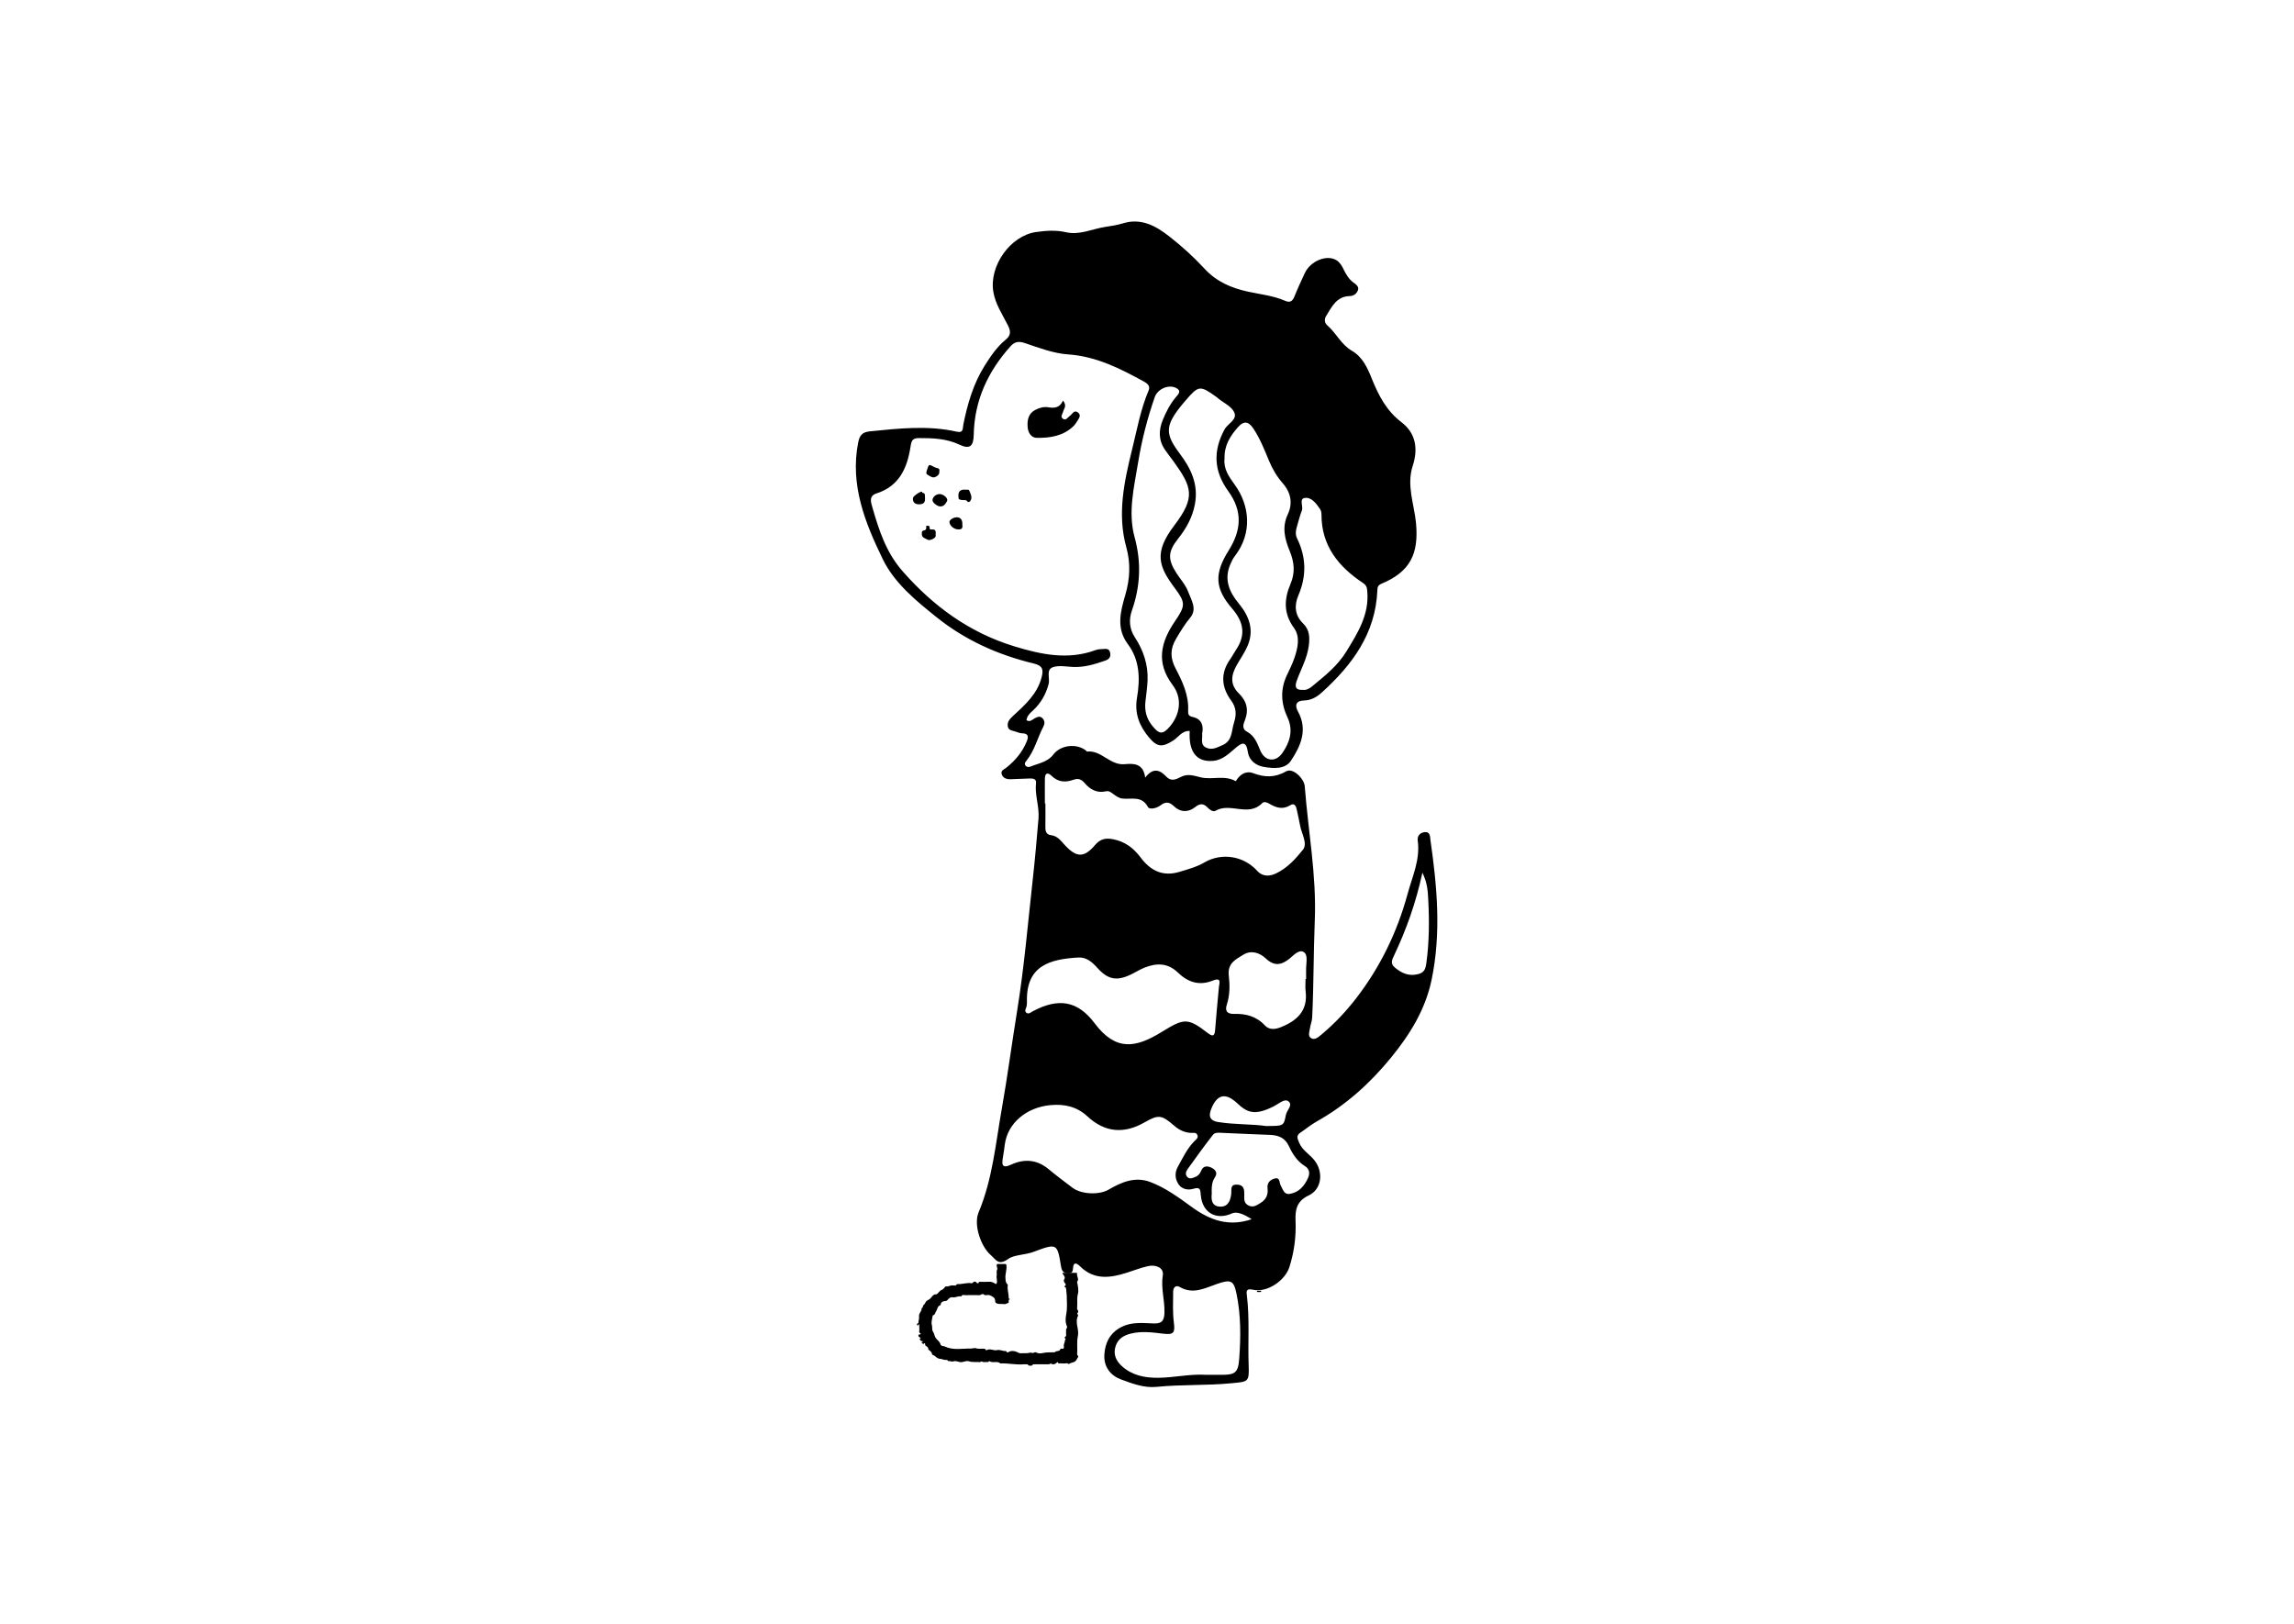 <svg width="842" height="596" viewBox="0 0 842 596" fill="none" xmlns="http://www.w3.org/2000/svg">
<g clip-path="url(#clip0_52_17359)">
<path d="M420.3 285.486C423.186 281.643 425.732 282.564 428.072 285.074C429.83 286.953 431.648 286.129 433.31 285.256C435.892 283.886 438.074 284.698 440.705 285.341C444.864 286.359 449.471 284.383 453.593 286.771C455.036 284.286 457.291 282.819 459.971 283.813C464.263 285.413 467.948 285.498 472.155 283.11C474.483 281.788 478.678 285.692 478.908 288.687C480.145 305.103 483.273 321.301 482.582 337.96C482.097 349.793 482.206 361.699 481.624 373.556C481.564 374.768 481.067 375.957 480.873 377.169C480.666 378.491 479.951 380.236 481.139 381.037C482.558 381.994 483.952 380.661 485.104 379.703C489.832 375.751 494.003 371.325 497.786 366.427C506.661 354.921 512.868 342.057 516.639 328.163C518.361 321.81 521.343 315.542 520.373 308.583C520.143 306.885 521.173 305.636 522.931 305.455C525.029 305.249 524.859 307.176 525.029 308.328C527.49 325.411 529.03 342.506 525.465 359.638C523.186 370.634 517.451 379.836 510.443 388.384C502.757 397.768 493.894 405.734 483.261 411.687C481.139 412.875 479.248 414.475 477.211 415.833C475.574 416.924 476.35 418.197 476.847 419.446C477.963 422.235 480.667 423.665 482.437 425.896C485.844 430.164 485.189 436.565 480.351 438.82C475.926 440.882 475.356 444.107 475.526 448.12C475.768 453.915 475.029 459.553 473.271 465.094C471.682 470.113 465.063 474.599 459.934 473.435C457.194 472.817 457.497 474.199 457.679 475.726C458.698 484.165 457.994 492.64 458.31 501.102C458.552 507.455 458.14 507.164 451.847 507.771C442.73 508.656 433.576 508.171 424.471 509.092C419.949 509.541 415.511 507.88 411.353 506.316C407.667 504.934 405.121 501.769 405.339 497.404C405.557 492.906 407.437 489.245 411.607 487.111C415.329 485.208 419.367 485.644 423.307 485.802C426.217 485.923 427.308 485.086 427.405 481.91C427.563 477.303 426.035 472.865 426.799 468.125C427.247 465.3 424.192 464.16 421.452 464.754C418.785 465.336 416.227 466.354 413.62 467.179C407.534 469.131 401.617 469.955 396.464 464.875C395.324 463.748 394.003 462.984 393.857 465.518C393.785 466.961 393.312 467.421 391.93 467.409C390.075 467.397 389.638 466.112 389.42 464.73C388.074 456.376 387.941 456.328 379.333 459.541C376.29 460.68 372.264 460.571 370.106 462.099C366.42 464.73 365.669 462.45 363.596 460.656C360.055 457.577 357.255 449.635 359.194 445.016C364.335 432.771 365.438 419.713 367.73 406.849C369.827 395.004 371.379 383.086 373.307 371.228C375.926 355.091 377.296 338.748 379.102 322.489C379.915 315.166 380.557 307.807 381.176 300.459C381.539 296.083 379.745 291.827 380.266 287.402C380.436 285.923 379.175 285.729 377.999 285.765C375.671 285.85 373.343 285.935 371.028 286.032C369.561 286.092 368.215 285.741 367.681 284.237C367.184 282.819 368.591 282.419 369.379 281.788C372.64 279.182 375.247 276.09 376.847 272.186C377.563 270.44 377.526 269.252 375.186 269.179C374.386 269.155 373.574 268.852 372.81 268.573C371.694 268.173 370.179 268.197 369.912 266.669C369.633 265.033 370.567 263.978 371.767 262.862C376.144 258.813 380.678 254.873 382.303 248.677C383.079 245.731 382.691 244.337 379.357 243.537C366.348 240.421 354.272 234.989 343.821 226.611C336.183 220.488 328.302 214.099 323.962 205.151C317.524 191.863 311.983 178.102 314.953 162.62C315.475 159.904 316.36 158.643 319.27 158.34C329.902 157.273 340.523 156.073 351.108 158.449C353.739 159.043 353.29 157.309 353.569 155.927C355.109 148.289 357.242 140.857 361.45 134.176C363.644 130.697 365.948 127.302 369.136 124.683C371.185 123.01 370.967 121.458 369.924 119.385C367.924 115.384 365.354 111.698 364.59 107.067C363.026 97.574 370.834 86.528 380.254 85.183C383.952 84.649 387.589 84.407 391.251 85.243C396.319 86.407 400.926 83.995 405.751 83.279C407.909 82.964 410.092 82.612 412.165 81.982C418.894 79.909 424.277 82.952 429.163 86.771C433.77 90.372 438.171 94.349 442.124 98.641C446.561 103.454 452.078 105.77 458.164 107.079C462.711 108.061 467.366 108.534 471.682 110.413C473.453 111.189 474.398 110.631 475.102 108.861C476.253 105.951 477.599 103.127 478.908 100.277C480.982 95.755 487.056 93.33 490.548 95.537C491.784 96.325 492.439 97.416 493.045 98.653C494.015 100.617 495.046 102.532 496.937 103.83C497.834 104.448 498.877 105.345 498.441 106.497C497.968 107.758 496.986 108.655 495.312 108.691C490.572 108.813 488.802 112.68 486.741 116.002C486.098 117.045 486.062 118.476 487.153 119.409C490.451 122.258 492.294 126.514 496.198 128.757C500.162 131.036 501.957 135.146 503.472 138.905C505.994 145.185 508.904 150.799 514.432 155.018C519.779 159.104 520.519 164.911 518.542 170.961C516.19 178.163 519.064 185.025 519.731 191.948C520.81 203.272 517.645 209.892 506.976 214.317C505.582 214.899 505.594 215.784 505.545 216.875C504.842 232.6 496.319 244.07 485.249 254.121C483.443 255.758 481.37 257.067 478.69 257.128C475.853 257.2 475.041 258.68 476.423 261.201C480.085 267.845 477.429 273.823 473.853 279.218C471.707 282.455 467.463 282.103 463.959 281.534C461.025 281.049 458.504 279.218 458.031 276.066C457.388 271.774 455.788 272.61 453.375 274.671C451.023 276.696 448.671 278.975 445.409 279.291C439.226 279.885 436.207 276.029 436.68 268.33C433.843 268.149 432.534 270.634 430.569 271.871C426.653 274.332 424.798 274.344 421.767 270.743C418.239 266.56 416.336 261.929 417.33 256.134C418.494 249.295 418.397 242.36 413.984 236.468C409.57 230.564 411.292 224.38 413.026 218.427C414.76 212.474 415.051 206.825 413.39 200.835C410.019 188.663 412.626 176.781 415.548 164.911C417.342 157.637 418.651 150.241 421.61 143.294C422.301 141.669 421.064 140.711 419.84 140.045C411.11 135.268 402.381 130.806 392.039 130.091C386.704 129.727 381.418 127.714 376.277 125.968C373.937 125.168 372.446 125.386 370.906 127.108C362.589 136.371 357.643 147.028 357.4 159.625C357.327 163.82 355.933 165.008 352.199 163.238C347.434 160.983 342.463 160.801 337.383 160.813C335.189 160.813 334.582 161.444 334.231 163.796C333.055 171.592 330.181 178.442 321.719 181.121C318.712 182.067 319.742 184.637 320.227 186.31C322.628 194.7 325.295 202.872 331.333 209.734C342.596 222.55 355.812 232.2 372.216 237.232C382.085 240.251 392.015 242.397 402.223 238.602C402.975 238.323 403.836 238.299 404.66 238.25C405.86 238.19 407.158 237.875 407.497 239.705C407.788 241.294 406.927 242.057 405.703 242.482C401.823 243.84 397.919 245.04 393.712 244.822C391.251 244.7 388.547 244.143 386.389 244.943C383.843 245.889 385.468 249.041 384.886 251.15C383.819 255.03 382.012 258.11 379.175 260.777C378.108 261.771 376.956 262.753 376.762 264.366C378.048 265.202 378.884 264.148 379.769 263.687C380.812 263.153 381.745 262.668 382.703 263.723C383.564 264.669 383.491 265.724 382.946 266.766C380.8 270.852 379.757 275.484 376.811 279.157C376.362 279.727 375.902 280.285 376.35 280.952C376.762 281.582 377.526 281.691 378.193 281.412C381.139 280.188 384.485 279.8 386.631 276.963C389.335 273.398 395.252 272.78 398.683 275.581C398.792 275.666 398.865 275.896 398.937 275.884C404.272 275.265 407.412 281.037 412.844 280.515C416.033 280.212 419.67 280.164 420.337 285.426L420.3 285.486ZM441.227 269.24C441.481 271.192 440.39 273.386 442.791 274.477C444.912 275.447 446.707 274.38 448.634 273.556C452.454 271.931 451.932 268.355 452.926 265.299C453.908 262.256 453.787 259.747 451.92 257.2C448.295 252.254 447.883 247.198 451.496 242.033C452.284 240.918 452.902 239.693 453.666 238.553C457.327 233.098 456.539 228.369 452.247 223.386C445.87 216.003 445.64 210.559 450.95 202.108C455.691 194.567 456.151 187.644 450.805 180.26C445.482 172.913 445.191 165.505 449.459 157.625C450.647 155.442 454.321 154.048 452.987 151.284C451.969 149.162 449.168 147.913 447.155 146.264C446.949 146.095 446.755 145.901 446.525 145.743C440.402 141.366 439.954 141.415 435.031 147.174C434.413 147.901 433.77 148.629 433.188 149.38C427.708 156.388 427.648 159.383 432.982 166.451C437.141 171.968 439.929 177.775 438.596 185.025C437.698 189.923 435.407 193.973 432.4 197.768C428.654 202.484 428.557 205.321 431.794 210.353C433.273 212.644 435.225 214.766 436.134 217.263C437.226 220.234 439.517 223.544 436.874 226.72C434.849 229.169 433.237 231.825 431.636 234.54C429.49 238.153 429.466 241.512 431.479 245.343C434.001 250.144 436.377 255.164 436.098 260.862C436.037 262.111 436.219 262.85 437.686 263.166C441.057 263.893 441.845 266.294 441.251 269.228L441.227 269.24ZM449.459 168.33C449.022 172.028 451.047 174.962 453.157 177.86C458.782 185.534 459.667 195.767 453.314 204.024C452.551 205.018 452.041 206.061 451.556 207.212C449.192 212.777 451.217 217.324 454.709 221.555C458.491 226.15 460.395 231.182 457.958 236.989C456.915 239.487 455.303 241.742 453.957 244.118C451.896 247.744 451.338 251.235 454.709 254.521C457.485 257.225 458.443 260.353 457 264.208C456.503 265.53 455.582 267.445 457.679 268.573C460.419 270.052 461.438 272.671 462.529 275.375C464.19 279.485 468.203 280.03 470.737 276.344C473.428 272.428 474.798 268.124 472.555 263.323C470.179 258.267 469.876 253.09 472.325 247.901C473.319 245.804 474.35 243.718 475.102 241.536C476.362 237.875 477.284 233.716 474.968 230.539C471.052 225.18 471.307 219.894 473.671 214.354C475.465 210.147 475.065 206.352 473.344 202.157C471.61 197.974 470.446 193.536 472.665 188.832C474.544 184.856 473.877 180.891 470.87 177.448C468.712 174.986 467.051 172.21 465.79 169.155C464.129 165.129 462.517 161.068 460.104 157.406C458.431 154.872 456.721 154.133 454.321 156.873C451.423 160.183 449.289 163.662 449.471 168.379L449.459 168.33ZM383.455 294.943C383.54 294.943 383.625 294.943 383.71 294.943C383.71 297.671 383.758 300.411 383.697 303.139C383.661 304.764 383.782 306.34 385.746 306.57C388.232 306.861 389.456 308.74 390.923 310.304C395.167 314.863 397.907 314.899 401.944 310.183C403.714 308.11 405.545 307.504 408.406 308.037C412.929 308.886 416.02 311.262 418.676 314.79C422.252 319.555 426.726 321.907 432.958 320.028C436.086 319.082 439.226 318.246 442.039 316.597C448.356 312.923 456.382 314.111 461.425 319.64C463.596 322.016 466.178 321.677 468.567 320.513C472.555 318.573 475.623 315.19 478.254 311.88C480 309.674 477.805 306.158 477.235 303.248C476.823 301.102 476.375 298.968 475.89 296.846C475.599 295.61 474.908 294.749 473.562 295.586C470.834 297.307 468.348 296.495 465.887 295.028C465.014 294.507 463.984 294.094 463.22 294.87C458.2 299.974 451.496 294.446 446.149 297.622C445.24 298.156 443.979 297.21 443.239 296.434C441.699 294.822 440.414 294.894 438.693 296.264C436.098 298.326 433.164 298.18 430.86 295.925C429.03 294.143 427.611 294.349 425.89 295.67C424.447 296.774 421.889 297.247 421.367 296.264C419.051 291.936 415.244 293.537 411.886 293.124C410.746 292.979 409.619 292.215 408.661 291.5C407.764 290.845 407.085 290.19 405.776 290.493C402.635 291.209 400.077 289.766 398.174 287.511C396.876 285.971 395.7 285.632 393.93 286.262C391.02 287.293 388.341 287.111 385.977 284.795C384.473 283.328 383.54 283.825 383.516 285.886C383.479 288.893 383.516 291.9 383.516 294.919L383.455 294.943ZM459.425 447.55C456.168 445.416 453.767 444.701 452.223 445.404C446.379 448.071 441.275 445.161 440.742 438.687C440.584 436.723 440.584 435.595 438.002 436.383C435.856 437.026 433.479 436.468 432.303 434.286C431.261 432.358 431.151 430.394 432.4 428.139C434.195 424.914 435.746 421.58 438.39 418.913C439.044 418.246 440.002 417.652 439.432 416.524C438.984 415.627 438.05 415.894 437.25 415.869C434.825 415.785 432.764 414.778 430.982 413.226C426.435 409.298 425.32 408.995 420.167 411.965C412.565 416.33 405.569 415.748 399.144 409.807C395.227 406.182 390.681 405.188 385.516 405.673C376.714 406.497 369.852 412.317 368.821 420.052C368.603 421.677 368.385 423.289 368.106 424.902C367.657 427.46 367.766 429.073 371.1 427.521C375.962 425.278 380.618 425.629 384.898 429.182C387.723 431.534 390.669 433.728 393.603 435.959C396.876 438.445 403.399 438.736 406.939 436.674C411.656 433.91 416.639 431.813 422.119 433.862C427.745 435.959 432.667 439.596 437.42 443.052C444.282 448.059 451.108 450.363 459.437 447.538L459.425 447.55ZM420.422 257.516C420.07 260.777 420.737 263.638 422.858 266.318C425.453 269.591 426.775 269.773 429.442 266.633C433.164 262.22 434.037 256.267 430.4 251.441C424.18 243.185 426.071 235.668 431.236 228.09C435.164 222.343 435.201 221.228 431.188 215.857C425.283 207.94 423.38 202.921 431.03 192.857C438.838 182.576 437.626 178.89 430.727 169.349C429.684 167.918 428.581 166.524 427.587 165.069C425.186 161.589 425.259 157.867 426.799 154.133C428.035 151.114 429.527 148.204 431.685 145.682C432.558 144.664 433.77 143.476 431.709 142.421C428.86 140.966 424.859 142.821 423.828 145.816C421.137 153.575 419.088 161.504 417.766 169.603C416.275 178.757 413.923 187.971 416.457 197.234C418.967 206.4 418.579 215.239 415.438 224.174C414.323 227.363 414.456 230.77 416.566 233.983C419.682 238.723 421.452 244.021 421.21 249.793C421.1 252.375 420.7 254.945 420.422 257.528V257.516ZM447.349 363.044C447.24 361.493 448.938 358.437 445.082 359.977C440.075 361.977 435.916 360.462 432.364 357.031C428.654 353.442 424.604 353.454 420.24 355.139C418.47 355.818 416.833 356.885 415.111 357.71C409.898 360.219 406.636 359.601 402.781 355.285C400.889 353.175 398.744 351.308 395.822 351.478C385.249 352.084 376.581 354.509 376.932 367.712C376.944 368.258 376.908 368.816 376.811 369.349C376.653 370.222 375.732 371.204 376.908 371.871C377.684 372.319 378.436 371.556 379.151 371.18C388.571 366.185 395.591 367.361 401.799 375.641C409.595 386.02 416.918 384.625 426.338 378.842C434.51 373.823 435.819 373.435 443.239 379.157C444.924 380.455 445.822 380.612 446.004 378.078C446.379 373.047 446.876 368.015 447.325 363.044H447.349ZM442.245 504.667C444.161 504.667 446.076 504.655 447.98 504.667C453.29 504.715 454.454 504.012 454.842 498.811C455.448 490.809 455.485 482.783 453.848 474.866C452.829 469.931 451.726 469.592 446.743 471.289C442.33 472.804 437.929 475.29 433.055 472.441C431.612 471.604 430.618 472.55 430.606 474.065C430.582 477.872 430.375 481.728 430.86 485.486C431.333 489.184 430.848 490.033 427.017 489.572C423.089 489.112 419.197 488.554 415.22 489.499C412.456 490.166 410.383 491.391 409.486 494.119C408.516 497.065 409.583 499.502 411.777 501.478C415.56 504.897 420.167 505.794 425.089 505.758C430.824 505.709 436.486 504.352 442.245 504.643V504.667ZM478.23 253.248C479.539 253.393 480.63 252.739 481.576 251.963C486.219 248.144 490.924 244.446 494.149 239.184C498.307 232.394 502.575 225.69 501.86 217.203C501.75 215.857 501.714 214.948 500.211 213.954C491.312 208.037 485.031 200.35 485.043 188.941C485.043 188.287 484.934 187.511 484.583 186.989C483.213 184.904 481.442 182.479 478.969 182.77C476.714 183.037 478.436 185.838 477.842 187.402C477.211 189.063 476.738 190.772 476.253 192.482C475.768 194.191 475.211 195.889 476.096 197.671C479.478 204.569 479.6 211.48 476.544 218.597C475.005 222.186 475.223 225.872 478.278 228.842C480.727 231.218 480.788 234.031 480.363 237.171C479.745 241.742 477.478 245.682 475.95 249.914C475.15 252.133 475.586 253.406 478.242 253.236L478.23 253.248ZM444.755 438.323C444.573 440.239 444.658 442.821 447.871 442.931C450.793 443.028 451.665 440.615 451.92 438.202C452.09 436.602 451.423 434.722 454.115 434.844C456.673 434.965 456.733 436.771 456.709 438.626C456.685 440.13 456.479 441.609 458.225 442.494C460.068 443.44 461.401 442.336 462.747 441.524C464.663 440.36 465.536 438.542 465.245 436.299C464.978 434.262 466.118 433.122 467.766 432.637C469.912 432.007 469.512 434.177 470.094 435.195C470.894 436.59 471.282 438.59 473.392 438.251C476.787 437.705 478.799 435.341 480.133 432.322C480.897 430.576 480.557 429.024 478.945 428.03C476.12 426.296 474.435 423.605 473.125 420.792C471.634 417.555 469.149 416.694 465.972 416.585C460.237 416.379 454.503 416.1 448.78 415.857C447.543 415.809 445.979 415.578 445.252 416.512C441.978 420.683 438.899 424.999 435.807 429.303C435.237 430.103 435.007 431.158 435.734 431.982C436.644 433.025 437.747 432.395 438.753 432.019C439.844 431.607 440.475 430.782 440.911 429.703C441.687 427.787 443.373 427.981 444.682 428.648C445.967 429.303 447.143 430.406 445.882 432.261C444.767 433.898 444.682 435.85 444.767 438.335L444.755 438.323ZM479.212 359.359C479.272 359.359 479.345 359.359 479.406 359.359C479.406 357.989 479.369 356.619 479.406 355.261C479.478 353.224 480.085 350.423 478.557 349.49C476.763 348.386 474.811 350.69 473.307 351.902C470.264 354.351 467.669 354.703 464.65 351.866C462.311 349.659 459.195 348.677 456.333 350.472C453.654 352.157 450.465 353.515 451.023 358.171C451.423 361.541 451.447 365.239 450.308 368.731C449.617 370.852 450.114 372.271 453.084 372.186C457.243 372.065 461.171 373.059 464.238 376.381C465.742 378.018 467.839 377.957 469.937 377.133C475.987 374.756 480.109 371.107 479.224 363.869C479.042 362.39 479.199 360.862 479.199 359.359H479.212ZM522.083 320.343C519.67 331.546 516.13 341.342 511.656 350.799C510.953 352.278 510.201 353.685 511.983 355.164C514.554 357.31 517.184 358.461 520.628 357.552C522.81 356.97 523.247 355.576 523.513 353.672C524.617 345.792 524.641 337.863 524.217 329.958C524.059 327.121 523.913 324.065 522.083 320.343ZM464.76 413.335C471.113 413.335 471.198 413.36 471.973 409.262C472.301 407.516 474.774 405.552 472.798 404.194C471.44 403.248 469.355 405.164 467.669 406.025C460.334 409.819 457.606 408.231 454.042 404.921C449.92 401.078 446.779 401.575 444.609 406.995C443.676 409.31 443.651 411.335 447.216 411.893C453.423 412.863 459.692 412.584 464.747 413.348L464.76 413.335Z" fill="black"/>
<path d="M390.172 147.028C391.748 149.053 390.463 149.998 390.22 151.114C390.038 151.963 389.02 152.884 390.111 153.696C391.214 154.521 391.784 153.345 392.488 152.823C392.815 152.581 393.118 152.302 393.385 151.987C394.052 151.174 394.767 150.605 395.761 151.502C396.719 152.351 396.258 153.223 395.725 154.048C395.203 154.848 394.73 155.721 394.064 156.376C390.305 160.049 385.492 160.789 380.582 160.728C378.46 160.704 377.344 158.813 377.187 156.739C376.993 154.181 377.441 151.805 380.012 150.459C381.491 149.683 383.152 149.222 384.74 149.501C387.092 149.914 389.02 149.671 390.172 147.028Z" fill="black"/>
<path d="M370.676 476.89C370.591 477.144 370.179 476.987 370.204 477.362C370.216 477.678 370.349 478.223 370.107 478.272C369.573 478.381 369.161 478.817 368.542 478.708C367.633 478.563 366.712 478.854 365.79 478.405C365.414 478.223 365.33 478.114 365.305 477.762C365.269 477.096 365.123 476.429 364.481 476.077C363.814 475.714 363.171 475.216 362.299 475.386C361.886 475.471 361.413 475.52 361.026 475.119C360.904 474.998 360.48 474.986 360.322 475.107C359.534 475.665 358.649 475.362 357.825 475.398C356.673 475.447 355.521 475.374 354.381 475.423C353.848 475.447 353.169 475.083 352.842 475.859C352.842 475.883 352.733 475.895 352.684 475.883C351.654 475.653 350.708 476.392 349.702 476.211C348.78 476.041 348.271 476.659 347.774 477.205C347.592 477.399 347.507 477.508 347.252 477.532C346.331 477.641 345.373 477.726 345.252 478.975C345.252 479.023 345.216 479.096 345.179 479.108C344.015 479.436 344.112 480.624 343.579 481.351C343.227 481.824 343.276 482.636 342.512 482.794C342.379 482.818 342.354 482.915 342.33 483.024C342.172 484.152 341.712 485.292 342.039 486.407C342.269 487.195 342.003 488.165 342.391 488.698C342.948 489.462 342.924 490.372 343.47 491.16C344.003 491.911 344.937 492.505 345.119 493.245C345.373 494.336 346.222 493.997 346.719 494.239C349.799 495.755 353.145 494.967 356.382 495.027C356.891 495.027 357.8 494.748 358.14 494.882C359.243 495.318 360.322 494.955 361.389 495.112C361.523 495.136 361.656 495.149 361.68 495.318C361.729 495.706 362.092 495.658 362.25 495.573C363.499 494.894 364.723 495.912 365.96 495.597C367.039 495.318 368.033 496.034 369.112 495.924C369.306 495.9 369.355 496.046 369.44 496.203C369.622 496.543 369.973 496.482 370.204 496.312C370.979 495.755 372.374 495.827 373.319 496.312C373.683 496.494 374.12 496.785 374.629 496.749C375.441 496.7 376.278 496.797 377.09 496.713C377.72 496.652 378.278 496.361 378.981 496.664C379.212 496.761 379.879 496.203 380.279 496.434C381.055 496.882 381.879 496.846 382.619 496.688C384.134 496.349 385.65 496.422 387.177 496.397C387.638 495.633 388.923 496.3 389.214 495.209C389.275 495.003 389.554 495.064 389.723 495.088C390.439 495.209 390.596 494.821 390.475 494.251C390.318 493.451 390.875 492.796 390.887 492.008C390.887 491.766 391.445 491.523 390.839 491.245C390.778 491.22 390.79 490.82 390.839 490.796C391.627 490.456 391.203 489.778 391.287 489.256C391.384 488.674 391.093 488.032 391.591 487.486C391.712 487.353 391.7 486.977 391.591 486.771C390.924 485.316 391.106 483.728 391.372 482.333C391.785 480.054 391.578 477.811 391.542 475.568C391.53 474.719 391.324 473.81 391.287 472.913C391.287 472.731 391.215 472.622 391.009 472.585C390.681 472.525 390.73 472.137 390.815 472.076C391.724 471.373 390.608 470.997 390.548 470.452C390.524 470.245 390.39 469.979 390.499 469.833C391.166 468.936 390.621 468.293 390.075 467.651C390.002 467.554 389.966 467.469 390.002 467.36C390.039 467.214 390.172 467.239 390.269 467.239C391.857 467.239 393.446 467.239 395.034 467.239C395.167 467.239 395.361 467.263 395.337 467.433C395.167 468.257 395.713 468.96 395.701 469.761C395.701 470.136 395.264 470.33 395.361 470.767C395.664 472.161 395.992 473.64 395.628 474.998C395.216 476.599 395.495 478.15 395.373 479.714C395.337 480.139 395.228 480.6 395.64 481C395.798 481.157 395.822 481.679 395.579 481.909C395.301 482.176 395.288 482.297 395.592 482.515C395.761 482.636 395.737 482.903 395.664 483.049C395.01 484.358 395.216 485.813 395.458 487.074C395.676 488.238 395.858 489.426 395.628 490.469C395.167 492.566 395.519 494.651 395.373 496.737C395.349 497.04 395.301 497.331 395.604 497.622C396.04 498.058 395.446 498.471 395.313 498.81C395.119 499.271 394.755 499.744 394.161 499.986C393.603 500.216 392.948 500.301 392.524 500.58C392.015 500.895 391.966 500.326 391.591 500.41C390.802 500.568 389.954 500.483 389.141 500.447C388.838 500.447 388.402 500.677 388.317 500.095C388.305 499.986 388.172 499.962 388.062 500.059C387.396 500.653 386.741 501.114 385.783 500.556C385.601 500.447 385.201 500.823 384.801 500.811C383.079 500.774 381.358 500.786 379.636 500.811C379.369 500.811 379.066 500.689 378.921 501.138C378.824 501.417 377.514 501.392 377.405 501.101C377.272 500.762 377.066 500.811 376.835 500.811C376.447 500.811 376.072 500.774 375.684 500.811C372.847 501.053 370.034 500.35 367.197 500.483C366.045 499.453 364.481 500.483 363.256 499.695C362.941 499.501 362.808 500.095 362.42 499.998C361.741 499.816 360.965 500.313 360.347 499.695C359.874 500.095 359.304 500.01 358.758 499.974C357.703 499.913 356.661 500.071 355.594 499.695C354.648 499.368 353.666 500.071 352.623 500.022C351.86 499.986 351.217 499.562 350.465 499.634C349.932 499.683 349.411 499.938 348.841 499.671C348.489 499.501 347.907 499.877 347.713 499.222C347.713 499.186 347.556 499.15 347.483 499.174C346.61 499.38 345.858 498.81 344.985 498.786C344.415 498.774 343.761 498.349 343.336 497.925C343.094 497.682 342.912 497.561 342.597 497.489C342.403 497.44 342.124 497.21 342.1 497.04C342.015 496.288 341.457 495.937 340.948 495.561C340.827 495.464 340.754 495.403 340.742 495.258C340.742 494.7 340.414 494.397 339.954 494.13C339.748 494.009 339.505 493.779 339.566 493.403C339.626 493.075 339.287 492.99 339.154 493.16C338.705 493.754 338.62 492.796 338.305 493.003C338.111 492.554 338.681 492.736 338.729 492.481C338.632 492.045 337.977 492.554 337.929 492.033C337.917 491.814 337.056 491.693 337.868 491.354C338.038 491.281 337.832 491.051 337.602 490.929C337.359 490.796 337.08 490.614 337.092 490.214C337.105 489.753 337.432 489.887 337.674 489.85C337.953 489.814 338.002 489.511 337.868 489.462C337.117 489.159 337.493 488.541 337.444 488.08C337.383 487.425 337.432 486.759 337.432 486.128C336.971 486.068 337.092 486.831 336.704 486.48C336.51 486.298 336.45 485.861 336.959 485.752C337.141 485.716 337.092 485.546 337.105 485.413C337.141 484.71 337.432 483.885 337.335 483.352C337.117 482.054 338.402 481.388 338.268 480.248C338.875 480.03 338.644 479.266 339.081 478.963C339.663 478.563 339.638 477.738 340.354 477.375C340.863 477.12 341.384 476.805 341.797 476.308C342.075 475.98 342.318 475.507 342.803 475.313C342.912 475.277 343.033 475.095 343.191 475.132C343.991 475.277 344.306 474.586 344.731 474.186C344.912 474.016 345.119 473.725 345.325 473.664C346.076 473.41 346.537 472.864 346.986 472.282C347.022 472.234 347.131 472.185 347.192 472.197C347.968 472.391 348.622 471.907 349.362 471.834C349.993 471.773 350.781 472.234 351.229 471.385C351.253 471.349 351.387 471.361 351.472 471.361C353.133 471.458 354.757 470.803 356.43 471.021C356.721 471.058 356.976 471.082 357.219 470.682C357.4 470.391 358.104 470.306 358.382 470.767C358.649 471.191 359.122 471.058 359.171 470.924C359.365 470.318 359.825 470.549 360.177 470.536C361.05 470.512 361.935 470.597 362.796 470.512C363.753 470.403 364.542 470.718 365.305 471.203C365.633 471.409 365.718 471.397 365.839 471.009C366.154 470.076 365.633 469.166 365.827 468.257C365.984 467.493 365.572 466.693 366.069 465.905C366.166 465.76 365.839 465.032 365.815 464.535C365.802 464.099 365.948 463.965 366.372 463.977C367.197 464.002 368.009 464.014 368.833 463.977C369.343 463.953 369.367 464.183 369.415 464.608C369.585 466.196 368.882 467.712 369.052 469.312C369.137 470.1 369.076 470.9 369.816 471.458C369.9 471.531 369.9 471.773 369.888 471.919C369.658 473.434 370.3 474.877 370.216 476.368C370.191 476.756 370.543 476.72 370.688 476.89H370.676Z" fill="black"/>
<path d="M462.202 474.272C461.983 474.272 461.814 474.272 461.656 474.272C461.523 474.272 461.377 474.272 461.365 474.078C461.341 473.847 461.498 473.823 461.668 473.823C461.826 473.823 461.995 473.799 462.153 473.823C462.42 473.872 462.893 473.653 462.905 474.017C462.917 474.538 462.396 474.138 462.214 474.272H462.202Z" fill="black"/>
<path d="M344.851 181.363C346.318 181.363 348.125 182.915 347.604 183.945C347.155 184.806 346.452 186.055 344.936 185.885C343.869 185.764 342.208 184.43 342.269 183.545C342.354 182.393 343.578 181.363 344.864 181.363H344.851Z" fill="black"/>
<path d="M338.353 195.913C338.305 195.258 338.45 194.797 339.166 194.7C339.748 194.628 339.954 194.252 339.99 193.682C339.99 193.427 339.808 192.942 340.233 192.979C340.608 193.015 341.299 192.906 341.215 193.706C341.166 194.191 341.409 194.421 341.881 194.361C343.991 194.106 343.324 195.767 343.433 196.749C343.518 197.465 341.36 198.568 340.608 198.156C339.663 197.634 338.244 197.452 338.353 195.901V195.913Z" fill="black"/>
<path d="M354.466 179.739C354.842 179.945 355.497 179.351 355.836 180.248C356.321 181.509 357.036 182.697 356.067 184.007C355.812 184.346 355.23 184.358 355.072 184.092C354.672 183.401 354.066 183.619 353.52 183.57C352.829 183.51 351.872 183.546 351.811 182.746C351.714 181.521 351.629 180.066 353.399 179.751C353.714 179.691 354.042 179.751 354.454 179.751L354.466 179.739Z" fill="black"/>
<path d="M353.218 192.663C353.448 193.875 352.963 194.445 351.569 194.336C350.077 194.227 348.574 192.99 348.489 191.608C348.441 190.808 350.187 189.692 351.557 189.911C352.902 190.129 353.315 191.256 353.218 192.663Z" fill="black"/>
<path d="M338.474 180.466C338.232 181.266 339.408 180.636 339.456 181.594C339.541 183.242 339.941 184.988 337.65 185.122C335.734 185.231 334.946 184.297 335.104 182.794C335.177 182.139 337.626 180.381 338.474 180.466Z" fill="black"/>
<path d="M344.767 172.95C344.949 174.186 344.003 174.793 343.227 175.12C342.221 175.544 341.239 174.708 340.39 174.223C339.723 173.847 340.087 173.01 340.305 172.344C340.948 170.38 340.935 170.38 342.742 171.349C343.106 171.543 343.506 171.713 343.918 171.798C344.597 171.931 344.973 172.234 344.779 172.962L344.767 172.95Z" fill="black"/>
</g>
<defs>
<clipPath id="clip0_52_17359">
<rect width="213.422" height="427.838" fill="white" transform="translate(314.129 81.315)"/>
</clipPath>
</defs>
</svg>

